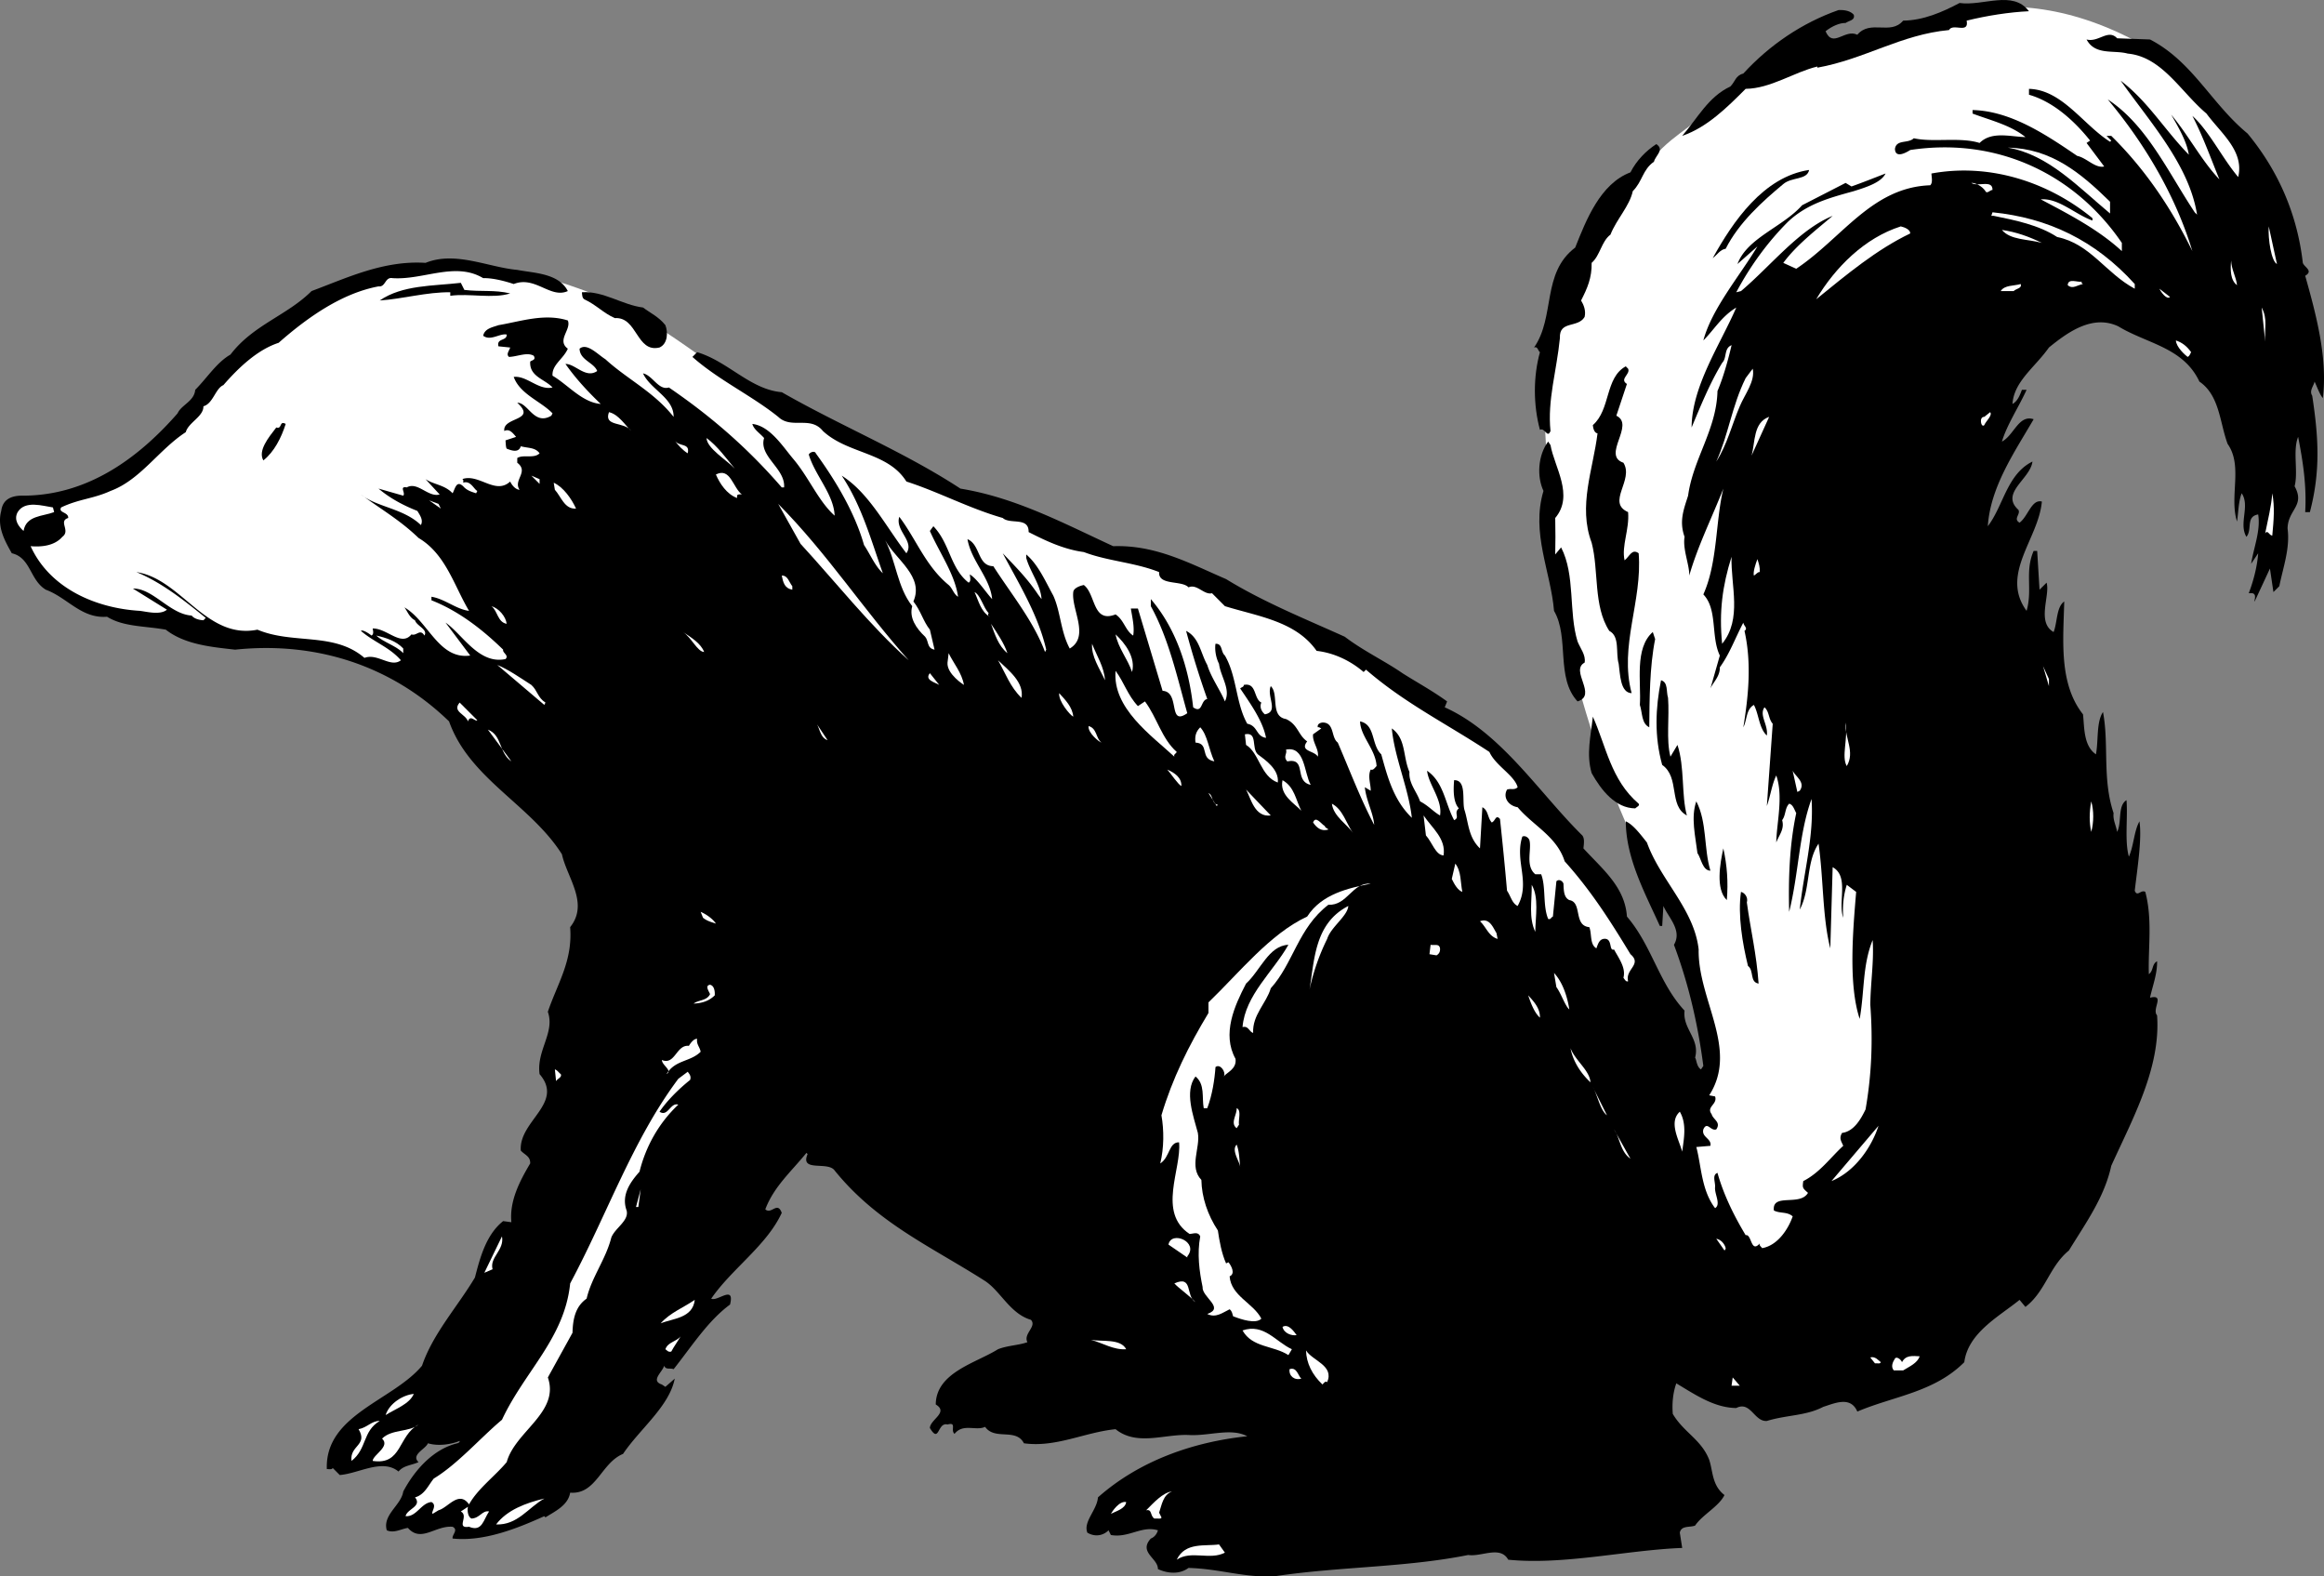 <svg xmlns="http://www.w3.org/2000/svg" width="197.705" height="134.082"><rect width="100%" height="100%" fill="#808080" stroke="none"/><path fill="#fff" d="M35.504 22.756s-8.344 1.343-13 5.8c-4.676 4.543-8.7 8.7-8.7 8.7s-3.308 3.343-5.3 4c-2.008.675-5.7 1.5-5.7 1.5l-1.1 3.3s1.292 4.043 6.1 5.399c4.856 1.308 8 1.8 8 1.8l5.2 1.301s3.324-.457 6.7.7c3.292 1.175 7 2.3 7 2.3l14.8 11.399 99.801 45.101 22.2-16.8-6-40.5 5-29.2 13.5-.601 8.698-11.7s-4.375-7.824-10-11.199c-5.707-3.293-11.207-4.125-15.898-3-4.645 1.207-15.602 4.399-15.602 4.399s-3.875 1.476-5.5 3.5c-1.707 1.976-3.875 2.644-5.699 5.3-1.844 2.676-7.344 7.676-8.2 14.301-.808 6.707-.1 11.2-.1 11.2l.1 8 2.5 10.699s1.524 5.808 3.9 11.3c2.292 5.508 5 9 5 9l2.5 10-.7 3.5-5-9.8s-4.844-12.356-13.8-19.5c-9.044-7.192-20.208-12.692-25.4-14.399-5.144-1.625-11.8-3.601-11.8-3.601l-11-4.399-18.2-10.101s-4.144-3.024-6.5-4.2c-2.308-1.156-6.976-2.992-10.5-3.3-3.476-.356-7.3-.2-7.3-.2"/><path d="M172.606.955c-1.676.078-3.578.375-5.301.8.223 1.176-1.176.176-1.5.801-4.074.375-7.176 2.477-11.2 3.2v-.098c-1.976.473-3.976 1.875-6.1 1.898-1.575 1.575-3.274 3.274-5.4 4 1.325-1.523 2.223-3.324 4.098-4.199.426-.426.426-.926 1.102-1.101 2.223-2.426 5.023-4.325 8.098-5.399.527-.027 1.027.074 1.3.399.125.476-.375.476-.699.699-.476-.024-1.176.277-1.7.703.626 1.473 1.626-.227 2.7.297 1.125-1.324 2.824.078 3.899-1.2 1.726-.023 3.328-.722 4.8-1.5 2.028.278 4.528-1.124 5.903.7"/><path d="M182.903 3.357c3.625 1.875 5.226 5.473 8.3 8 2.625 3.176 4.227 6.875 4.7 11 .125.375.925.676.203 1.098.922 3.277 1.922 6.976 1.5 10.402-.278-.324-.477-.926-.703-1.402-.075.375-.473.777-.2 1.203.528 3.473.727 6.375-.199 9.898h-.398c.125-2.226-.176-4.226-.602-6.398-.476 1.172.024 2.973-.3 4.2.925 1.675-.575 1.972-.598 3.597.222 1.676-.375 3.277-.703 4.902l-.5.5-.297-2-1.301 2.8c-.074-.026.223-.624-.2-.702h-.3c.426-1.125.723-2.324.8-3.399l-.6.899c.226-1.422.823-2.824.6-4.2-1.077.176-.476 1.278-1 1.903-.675-1.125.325-2.625-.402-3.703-.273.676-.273 1.578-.398 2.402-.676-2.125.523-4.726-.8-6.601-.677-1.825-.677-4.125-2.4-5.301-1.374-2.922-4.476-3.223-6.902-4.7-2.175-1.023-4.273.477-5.898 1.801-1.176 1.676-2.977 2.875-3.102 4.801.426-.226.625-.726.801-1.2h.399c-.672 1.474-1.672 2.974-2.098 4.4 1.023-.524 1.426-2.325 2.7-1.9-1.677 2.876-3.677 5.774-3.9 9.099 1.325-1.723 1.626-4.426 3.798-5.5-.172 1.476-2.774 2.675-1.2 4.101.227.375-.472.774.102 1.098.723-.524 1.023-2.024 1.898-1.797-.273 3.172-3.574 6.172-1.3 9.297.527-1.824-.172-3.324.601-5.098h.301l.2 3.3.6-.6c.325 1.074-.874 3.374.598 4.199.325-.825.227-2.125.903-2.598-.078 3.273-.477 6.973 1.597 9.598.125 1.074.028 2.675 1.102 3.402.223-1.227.023-2.727.598-3.602.527 2.774-.075 5.676.902 8.602-.074.574.223 1.074.3 1.598.423-.825.024-2.223.798-2.7.125 1.477-.172 3.477.203 4.801.422-.926.422-2.125.898-3 .227 1.473-.176 3.973-.398 5.899.222.574.523-.125.898.101.625 2.375.227 4.774.301 7 .426-.324.223-.824.7-1.101.023 1.074-.376 2.074-.602 3.101 1.328-.324.125.973.601 1.5.324 4.473-2.074 8.774-3.898 12.8-.578 2.673-2.176 4.876-3.602 7.2-1.676 1.375-1.976 3.473-3.699 4.8l-.5-.6c-1.676 1.374-4.375 2.773-4.7 5.3-2.577 2.574-5.976 2.875-9.1 4.2-.575-1.325-1.876-.727-2.9-.4-1.476.774-3.077.673-4.8 1.2-1.074.074-1.375-1.726-2.602-1.101-1.875-.024-3.472-1.125-5.097-2.098-.278.773-.375 1.672-.301 2.598.926 1.574 2.426 2.175 3.098 3.902.328.973.226 2.172 1.3 3-.472.973-1.875 1.672-2.5 2.598-.472.175-1.175-.024-1.3.601l.203 1.3c-4.676.173-10.078 1.474-14.801 1-.676-1.226-2.277-.226-3.402-.401-5.375 1.074-10.875.976-16.399 1.8-2.574.176-4.676-.625-7.398-.699-.778.574-1.778.473-2.602.098.024-.922-1.676-1.422-.601-2.598.328-.125.527-.426.601-.7-1.375-.425-2.476.673-4 .4l-.2-.399c-.476.473-1.175.574-1.8.2-.375-.927.824-1.927.899-3 3.527-3.126 8.125-4.727 12.703-5.2-1.375-.727-3.176-.027-4.903-.102-2.074-.125-4.472.977-6.3-.5-2.672.274-5.075 1.575-7.797 1.2-.676-1.325-2.477-.223-3.301-1.399-.777.375-1.875-.324-2.602.598-.375-.324.227-1.024-.597-.797-.875-.227-.676 1.672-1.5.297.023-.723 1.625-1.324.5-2 .023-2.723 3.422-3.524 5.297-4.7.828-.324 1.726-.324 2.5-.597-.375-.727.828-1.328.3-1.902-1.773-.524-2.574-2.426-3.898-3.301-4.574-2.922-9.176-4.922-12.8-9.399-.575-.824-2.977.176-2.302-1.398l-.097-.102c-1.278 1.575-2.778 2.875-3.5 4.801.523.473 1.023-.726 1.398.3-1.273 2.774-4.273 4.774-6 7.298.524.277 2.024-1.223 1.602.5-1.875 1.375-3.278 3.578-4.801 5.5-.277-.125-.676.078-.8-.297-.177.574-1.177 1.273-.2 1.598l.3.199.798-.7c-.473 2.376-2.973 4.278-4.399 6.403-1.875.773-2.273 3.473-4.5 3.297-.176 1.078-1.273 1.578-2.101 2.101l-.098-.101c-2.375 1.078-5.176 2.176-7.8 1.902-.075-.324.523-.726 0-1-1.477-.125-2.677 1.375-3.802.098-.574.078-1.175.476-1.8.203-.375-1.328 1.226-2.125 1.402-3.3 1.023-1.927 2.625-3.626 4.598-4.102.125-.024.226-.125.203-.2-.676.274-1.778.477-2.703.2-.172.476-1.473.976-.797 1.601-.578.274-1.278.274-1.703.801-1.375-1.125-3.375.172-5 .297l-.598-.598c-.074.176-.375.074-.5.098-.176-4.625 5.625-5.824 8.098-8.797.925-2.727 3.027-5.027 4.5-7.5.425-1.625.925-3.625 2.402-4.8l.7.097c-.177-1.824.726-3.524 1.6-5 .024-.625-.476-.723-.8-1.098-.176-2.527 3.723-4.027 1.598-6.5-.274-2.027 1.328-3.527.703-5.3.824-2.426 2.125-4.325 1.898-7.2 1.625-2.027-.273-4.226-.7-6.2-2.675-4.226-7.874-6.425-9.6-11.3-4.876-4.726-11.274-6.824-18.2-6.101-1.976-.223-4.273-.426-5.898-1.7-1.778-.324-3.578-.226-5-1.101-2.176.176-3.375-1.625-5.203-2.297-1.375-.828-1.274-2.727-2.899-3.102C.43 46.033-.269 44.83.106 43.455c.125-1.024.922-1.324 1.898-1.297 5.324-.027 9.625-3.027 13.102-7 .324-.727 1.422-1.027 1.5-2 1.023-1.027 1.824-2.328 3-3 1.922-2.527 4.824-3.328 6.898-5.402 3.024-1.125 6.125-2.625 9.7-2.399 2.527-1.027 5.324.375 7.8.598 1.426.277 3.524.277 4.3 1.8-1.476.676-2.776-1.324-4.6-.597-.676-.227-1.774-.527-2.598-.5-2.375-1.426-5.078.172-7.703 0-.672-.125-.575.773-1.2.7-3.074.573-5.972 2.573-8.5 4.8-1.773.574-3.375 2.074-4.699 3.598-.676.277-.875 1.574-1.7 1.8.024.875-1.276 1.375-1.5 2.2-2.276 1.476-3.874 4.074-6.401 5-1.473.675-2.672.675-4.2 1.402-.273.473.625.375.602.898-.875.274.223 1.075-.5 1.602-.676.773-1.777.875-2.7.797 1.626 3.578 5.524 5.277 9.298 5.5.625.078 1.726.375 2.3-.098l-2.898-1.8c1.723-.024 3.125 2.175 5 2.3.223.274.625.375 1 .399l.2-.2c-1.876-1.523-3.774-3.023-5.9-3.898 3.825.574 5.923 5.773 10.298 4.898 3.027 1.274 6.527.176 9.101 2.399 1.125-.422 2.227.875 3.102.203-.977-1.125-2.278-1.527-3.403-2.5.125-.125.625.172.903.398.222-.125.125-.425.097-.601 1.227-.024 2.426 1.578 3.301.5.426.176.727-.524 1.102.101.324-.523-.676-.824-.801-1.3-.477-.223-.676-.825-.902-1.098 2.027 1.172 2.925 4.473 5.601 4.098l-2.101-2.801c1.425.976 2.828 3.578 5.101 3.101.324-.324-.273-.523-.2-.8-1.874-1.825-3.874-3.325-6.1-4.2v-.3c1.124.175 2.124 1.074 3.199 1.199-1.274-2.125-1.973-4.824-4.297-6.2-1.578-1.523-3.176-2.425-4.903-3.699 1.325 1.075 3.625 1.176 5.102 2.602.223-.426-.074-.828-.3-1.203-1.075-.422-2.274-1.024-3.302-1.899l2.102.602c.223-.227-.375-.828.3-.703.923-.524 1.825.875 2.798.601l-1.2-1.3c.727.476 1.625.476 2.301 1.199.227-.422.324-1.125.899-.598.328.375.726.473 1.101.598l.102-.2c-.278-.124-.578-.925-1.203-.699.027-.125.027-.324-.098-.3 1.426-.524 2.824 1.375 4.098.199.125.277.425.676.8.703-.574-.828.825-1.527-.199-2.3v-.403c.524-.324 1.426.078 1.899-.399-.375-.523-.973-.425-1.598-.601-.176.578-.777.375-1.2.203-.077-.125-.077-.426-.1-.703l.898-.297c-.274-.328-.575-.727-1-.5-.172-1.227 2.828-.828 1.101-2.402.926-.024 1.426 1.976 2.899 1.101l.101-.2c-.976-1.026-2.773-1.624-3.3-3.1 1.124-.126 2.124 1.175 3.3.898-.676-.723-1.976-.922-1.898-2.2.125-.124.523-.124.297-.5-.575-.324-1.375.075-2.098.102-.277-.226.023-.527.098-.8l-1-.102c-.172-.723.726-.422.703-1-.578-.125-1.375.578-2 .101.125-.625.824-.726 1.297-.898 1.925-.328 3.925-1.027 5.902-.402.324.777-.977 1.675 0 2.402-.375.875-1.375 1.375-1.3 2.297 1.323.777 2.523 2.277 4.1 2.402-1.175-1.125-2.175-2.226-3-3.402.825-.024 1.723 1.277 2.7.601-.277-.726-1.477-.925-1.5-1.898.625-.527 1.523.473 2.2.898 1.823 1.676 4.124 2.774 5.8 4.899.023-1.625-1.977-2.324-2.602-3.7.825.176 1.325 1.477 2.2 1.2 3.625 2.476 6.726 5.176 9.601 8.5h.2c.124-1.625-2.176-2.625-1.7-4.2-.375-.425-.875-.722-1-1.199 1.524.176 2.625 1.977 3.5 3 1.324 1.575 2.125 3.575 3.5 4.801-.074-1.824-1.676-3.426-2.2-5.2.126-.226.524-.327.599-.1 1.726 2.374 3.328 5.074 4.101 7.8.524.774.926 1.774 1.602 2.399-.977-2.723-1.778-5.723-3.5-8.301 2.324 1.476 3.722 4.277 5.5 6.601.722-1.023-.977-1.925-.602-3.101 1.426 1.875 2.227 4.176 4.2 5.8.324.278.425.778.8 1-.273-1.925-1.574-3.722-2.398-5.597l.297-.402c1.425 1.476 1.425 3.574 3 4.8.226-.125.125-.425.101-.699.625.375 1.324 1.473 1.899 2.098-.172-1.824-1.774-3.223-2.098-5.098 1.125.473.824 2.274 2.2 2.3 1.523 2.376 3.425 4.673 4.398 7.298l.101-.2c-.676-2.925-2.273-5.523-3.7-8.199 1.024 1.075 2.126 2.176 3 3.5l.302.399c-.078-1.223-.977-2.324-1.301-3.5v-.297c1.023.875 1.625 2.273 2.3 3.5.626 1.375.626 3.074 1.4 4.5 1.726-1.027.124-3.328.3-4.8.023-.325.523-.528.898-.602 1.028.777.727 3.277 2.7 2.5.726.476.828 1.375 1.5 1.8.125-.726-.075-1.523-.2-2.3h.602l2.098 7c1.527.074.425 3.074 2.101 1.902-.875-3.125-1.574-6.328-3.101-9.102v-.601c2.125 2.476 3.226 5.777 3.601 9.203.824.574.625-.625 1.2-.703a78.349 78.349 0 0 1-1.801-5.797c1.125.574 1.226 1.875 1.8 2.898.325 1.075 1.125 2.176 1.5 3.102.528-1.027-.375-2.125-.5-3.203-.273-.524-.375-1.223-.3-1.7.625-.023.425.676.8 1 1.028 1.778.926 4.075 1.903 5.801.922.176.722 1.075 1.597 1.2-.273-1.426-1.273-2.825-2.199-4.2.125-.125.324-.125.301-.3 1.125-.223.824 1.175 1.5 1.5-.176.375.023.777.3 1 1.223-.223.126-1.524.5-2.399.723.676-.077 2.574 1.298 2.8 1.027.474 1.027 1.376 1.8 1.9-.675.874.625.773.903 1.3.125-.625-.477-1.226-.403-1.902l.7-.5c-.075-.024-.172-.125-.297-.098-.078-.324.324-.426.5-.402.922.078.625 1.277 1.199 1.703 1.023 2.375 1.926 4.773 3.098 7-.075-1.027-.672-2.027-.797-3.203l.5.3c.023-.523-.278-1.222 0-1.8.222.078.324-.125.5-.297-.078-1.426-1.375-2.527-1.403-3.8 1.325.273.926 1.972 1.801 2.8.524 1.875 1.024 3.875 2.602 5.398-.278-2.523-1.477-5.125-1.703-7.601 1.226.875.925 2.375 1.5 3.703-.075.973.625 1.672.902 2.5.723.375 1.125.875 1.7 1.2.226-1.325-.977-2.626-1.102-3.802 1.425.977 1.527 2.774 2.3 4.2.528-.223-.074-.625.403-1-.477-.524-.477-1.524-.403-2.399 1.125-.027.625 1.875.903 2.598.324 1.078.324 2.277 1.297 3.203l.203-3.5c.523.273.422.875.797 1.297.328-.125.328-.723.703-.297.222 2.074.422 4.074.597 6.098.325.476.426 1.074.903 1.3 1.125-2.023-.278-3.824.398-5.898.227-.125.524.074.602.297.222.777-.375 2.176.5 2.902h.5c.422 1.074.125 2.676.597 3.8.227.075.227-.124.403-.202l.297-3c.226-.223.527-.024.601.203.024.574.024 1.172.5 1.398 1.125.176.324 2.176 1.7 2.301.226.574.027 1.473.601 1.8.125-.327.223-.726.598-.8.828-.125.425 1.074.902.899.426.777 1.023 1.574.8 2.402.126.172.223.375.4.297-.274-1.024 1.226-1.422.198-2.297-1.773-2.926-3.375-5.426-5.597-7.902-.676-2.125-2.676-3.024-4-4.598-.778-.125-1.278-.828-.903-1.5.325-.125.625.074.903-.203-.278-1.024-1.875-1.824-2.403-3-3.675-2.422-7.175-4.125-10.5-7l-.199.203c-1.074-.926-2.476-1.625-4-1.8-1.773-2.528-4.976-2.927-7.8-3.802l-1.098-1.101c-.676.176-1.278-.824-2-.5-.578-.625-2.578-.125-2.5-1.297-2.078-.828-4.375-.926-6.403-1.703-1.675-.223-3.175-.922-4.699-1.7.024-1.324-1.574-.624-2.2-1.199-2.874-.824-5.476-2.226-8.198-3.101-1.578-2.524-4.977-2.324-7.102-4.297-1.074-1.328-2.676-.125-3.8-1.203-2.274-1.824-5.075-3.125-7.301-5.098l.402-.402c2.625.777 4.523 3.176 7.2 3.402 5.023 2.875 10.425 5.074 15.198 8.2 4.727.773 8.825 2.976 13 4.898 3.625-.125 6.528 1.476 9.602 2.8 3.223 1.977 6.723 3.376 10.098 4.903 1.527 1.172 3.425 2.074 4.902 3.098 1.223.777 2.523 1.476 3.8 2.402l-.202.5c4.828 2.172 8.027 7.273 11.703 10.898.222.274.125.774.097 1.102 1.625 1.773 3.528 3.273 3.7 5.797 2.125 2.476 2.726 5.676 4.902 8-.176 1.578 1.324 2.375.898 4 .125.176.125.777.5 1l.2-.297c-.473-3.625-1.274-7.027-2.5-10.3.726-1.227-.473-2.325-.899-3.302l-.101 1.7h-.2c-1.273-2.825-2.875-5.723-2.898-8.899.625.274 1.223 1.074 1.8 1.8 1.126 3.173 4.024 5.673 4.4 9.099-.075 4.277 3.425 8.476.898 12.402l.5.098c.226.675-.774.875-.297 1.5.125.476.824.675.398 1.3-.476.176-.773-.726-1.101 0-.172.676.726.774.601 1.399l-1.199.101c.426 1.575.426 3.676 1.598 5.2.527-.325-.075-1.223 0-1.801.027-.422-.274-1.024.203-1.2.523 1.876 1.422 3.676 2.398 5.301.524-.125.426 1.575 1.2.7-.075.175.124.277.199.402 1.328-.227 2.226-1.625 2.601-2.703-.476-.422-1.074-.223-1.601-.5-.172-1.524 2.226-.324 2.902-1.5-.477-.422-.477-.422-.402-1 1.425-.723 2.328-2.024 3.402-3-.176-.422-.375-.625-.102-1.098 1.028-.125 1.625-1.226 2-2 .528-3.027.625-5.926.403-8.902.023-1.922.324-3.723.199-5.5-.875 2.176-.676 4.277-1.102 6.703-.972-2.926-.574-7.527-.3-10.8l-.797-.602c-.278.875-.375 1.777-.301 2.8-.477-1.324.523-3.523-.902-4.3l-.2 6.902c-.675-2.625-.574-5.926-1-8.902-1.074 1.574-.675 3.875-1.597 5.601.324-3.125 1.222-6.226 1-9.402-1.078 2.976-1.078 6.277-1.903 9.601-.074-2.824.028-5.726.602-8.398-.176-.328-.277-.727-.602-.8-.375.374-.273.972-.597 1.398.222.777-.278 1.277-.5 1.902.023-1.625.625-3.926 0-5.703-.375.777-.477 1.676-.801 2.601l.5-7c-.375-.425-.277-1.023-.7-1.398-.476.672.325 1.473.2 2.398-.676-.625-.676-1.824-1.102-2.601-.675.375-.574 1.277-.898 1.902.426-2.625.723-5.426.098-8.2.328-.226-.075-.425-.098-.702-.676 1.277-1.176 2.676-2 3.8.023.778-.574 1.278-.8 1.801l.8-2.8c-.777-1.625-.176-3.926-1.402-5.2 1.226-2.726 1.027-6.226 1.703-9-.977 2.477-2.176 4.875-2.903 7.399.028-.922-.574-2.223-.398-3.297-.477-1.328-.074-2.328.3-3.5.423-3.125 2.423-5.625 2.5-8.902.524-1.223.923-2.723 1.2-3.899-.676.274-.375 1.074-.8 1.5-1.075 1.774-1.876 3.774-2.602 5.5.027-3.527 2.425-7.027 3.8-10.2-1.273.774-1.875 1.876-2.8 2.798.726-2.723 3.125-5.524 4.601-8l-1.699 1.5c.824-2.223 3.824-3.125 5.5-5l3.7-1.899.5.301c.925-.324 1.925-.726 2.898-1.101-.375.777-1.672 1.175-2.7 1.5-2.074.574-3.972 1.074-5.597 2.601-1.778 1.774-3.278 3.875-4.403 6l.403-.101c2.523-2.125 4.922-5.223 7.797-6.399-1.375 1.176-3.075 2.473-4.2 4l1.102.5c3.926-2.625 6.426-6.926 11.398-7.101.227-.223.125-.625.102-1 5.023-.926 10.023.777 13.7 3.8v.2c-1.477-.524-2.876-1.926-4.4-1.801 2.423 1.277 4.923 2.578 6.9 4.402v-.7c-3.977-5.827-10.575-9.026-18-7.901-.274.175-1.274.777-1.302-.098.125-.828 1.125-.426 1.602-.902 1.625.375 3.926-.125 5.598.402 1.027-1.027 2.625-.527 3.902-.5-1.277-1.027-2.977-1.426-4.5-2v-.3c3.223.073 6.223 2.073 8.898 3.898.825.175 1.528 1.074 2.301.902l-1.5-2 .301-.203c-1.375-1.723-3.176-3.324-5.2-3.899v-.5c2.825.075 4.626 3.075 6.9 4.5l.1-.101-.402-.399h.403c3.023 2.977 5.222 6.375 6.898 9.801-1.375-4.527-3.875-8.926-7.199-12.902 3.324 2.176 5.125 6.176 7.398 9.601l.2.2c-.672-4.223-3.973-7.825-6.5-11.399 2.328 1.774 3.726 4.176 5.8 6.3-.175-1.124-.875-2.327-1.5-3.401 1.426 1.675 2.625 3.976 4.102 5.5-.676-1.625-1.375-3.625-2.3-5.399 1.425 1.274 2.523 3.574 3.898 5.2.527-2.227-1.473-3.727-2.7-5.4-2.175-1.827-3.773-4.827-6.699-5.1-1.176-.325-2.773.175-3.5-1.2 1.024.274 1.824-.926 2.602-.101l2.797.101"/><path d="M140.703 13.756c-.972.675-.972 1.675-1.8 2.5-.274 1.277-1.375 2.375-1.899 3.699-.773.578-.875 1.777-1.601 2.402.027 1.274-.375 2.176-.899 3.2.227.374.426.874.301 1.398-.574.976-2.176.277-2.102 1.8-.273 2.778-1.074 5.278-.8 7.903-.274.672-.473-.328-.899-.102-.574-2.125-.574-4.523 0-6.601-.176-.125-.176-.524-.5-.399 1.824-2.625.625-6.324 3.5-8.5.926-2.324 2.125-5.425 4.7-6.398.527-1.027 1.324-1.828 2.199-2.402.726.476-.075.976-.2 1.5"/><path fill="#fff" d="M179.504 17.158v1c-2.676-2.227-5.273-5.027-8.7-5.602 3.724.075 6.224 2.176 8.7 4.602"/><path d="M153.903 14.455c-.172.875-1.473.578-2.2 1.203-1.773 1.473-3.773 3.273-4.898 5.5-.477.074-.676.473-1.102.797 1.727-3.125 4.325-6.922 8.2-7.5"/><path fill="#fff" d="M169.504 16.158c-.176-.027-.476.375-.601.098-.274-.426-.875-.723-1.2-.7.528.375 1.825-.324 1.801.602m12.102 8v.398c-2.477-1.324-3.778-3.824-6.602-4.398-1.574-1.027-3.574-1.426-5.398-1.8h-.203l.101-.302c4.727.477 8.727 2.375 12.102 6.102m-19.102-4.301c-2.875 1.375-5.375 3.473-8 5.598 1.625-2.723 4.125-5.223 7.2-6.2.324.075.824.278.8.602m31.199 2.598c-.472-.223-.773-2.125-.699-3.2l.7 3.2m-20.001-1.797c-1.175-.328-2.675-.227-3.398-1.102 1.223.176 2.324.575 3.398 1.102m16.602 3.598c-.574-.426-.574-1.325-.5-2.098.023.773.426 1.375.5 2.098m-13.199-.301c-.078.078.023.176.097.203-.472.074-.875.473-1.3.098.027-.625.828-.223 1.203-.301"/><path d="M39.504 24.658c1.426.172 2.524-.027 3.899.297-1.473.476-3.473-.024-5.098.203v-.3c-1.977-.028-4.074.573-6 .698 1.926-1.324 4.523-1.226 6.898-1.5l.301.602"/><path fill="#fff" d="M171.903 24.158c.125.375-.375.375-.598.598h-1.102c.325-.524 1.125-.426 1.7-.598m12.703 1.098c-.278.277-.778-.426-.903-.7l.903.7"/><path d="M56.606 27.658c.222.574.222 1.574-.5 1.898-1.977.477-1.875-2.625-3.801-2.5-.977-.425-1.574-1.125-2.602-1.601-.175-.125-.175-.324-.199-.598 1.824-.125 3.426 1.074 5.2 1.3.624.474 1.324.774 1.902 1.5"/><path fill="#fff" d="m192.703 29.056-.3-2.898c.527.973.226 1.773.3 2.898m-6.3.899c-.075.078-.075.277-.297.402-.176-.125-.977-.824-1-1.402.523.176.922.476 1.297 1"/><path d="M138.504 31.357c.227.473-.773.875-.101 1.3l-.899 2.7c1.625.774-1.273 3.375.602 4 .922 1.473-1.477 3.375.398 4.2.125 1.476-.574 2.874-.3 4.1.425-.327.624-1.026 1.199-.6.328 4.074-1.672 7.874-.598 11.898-.977-.024-.977-1.625-1.102-2.5-.273-.922.125-2.324-.8-2.797-1.375-2.125-.875-5.125-1.5-7.5-1.172-3.125.125-6.227.5-9.3-.274-.028-.375-.427-.399-.7 1.524-1.328 1.024-4.027 2.8-5l.2.2"/><path fill="#fff" d="M148.004 34.556c-.676 1.575-1.074 3.274-2 4.7 1.024-2.223 1.324-4.723 2.5-7.098l.602-.8c.222 1.073-.676 2.175-1.102 3.198m-94.301 2.102c-.574-.828-2.375-.328-1.898-1.602.824.176 1.426 1.176 1.898 1.602m115.102-.5c-.277.273-.477-.727 0-.703l.5-.399c.223.274-.375.774-.5 1.102m-19.801 2.598c.324-1.125.125-2.825 1.5-3.301l-1.5 3.3"/><path d="M24.305 36.056c-.375 1.176-.977 2.375-1.902 3.102-.473-.828.425-1.926 1.101-2.8.524.175.227-.626.8-.302"/><path fill="#fff" d="M62.504 39.857c-.676-.726-2.375-1.726-2.398-2.601.922.675 1.722 1.777 2.398 2.601m-4-1.301c-.375-.226-.875-.726-1.101-1.101.328.578 1.328.176 1.101 1.101"/><path d="M131.903 37.857c.328 1.875 2.027 4.274.402 6.2.023.874.023 2.374 0 3.1l.5-.6c1.223 2.374.625 5.476 1.398 8 .227.574.727 1.175.602 1.8-1.277.676 1.125 2.774-.602 3.3-1.875-2.026-.675-5.425-2-7.702-.273-3.324-1.972-6.625-.898-10.2-.574-1.222-.477-3.023.398-4.199l.2.301"/><path fill="#fff" d="M63.106 42.056c-.176-.023-.375-.023-.403.102v.2c-.875-.325-1.472-1.227-1.8-2 1.226-.626 1.425 1.073 2.203 1.698m-17.203-.898-.7-.703.7.3zm3.101 2.098c-.976.074-1.273-1.024-1.8-1.598l-.098-.602c.824.375 1.523 1.375 1.898 2.2m144.301 2.3c-.277-.023-.375-.523-.602-.199.227-1.125.528-2.324.602-3.402.223 1.176.125 2.277 0 3.601m-155.801-2.3-1-.7.8.301zm39.801 12.902c-3.277-2.926-6.277-6.727-9.2-9.902l-1.902-3.399c4.227 4.274 7.227 8.973 11.102 13.3M4.606 43.556c-.977.375-2.375.274-2.602 1.602-.375-.328-.875-.926-.5-1.602.625-1.023 2.125-.523 3-.398l.102.398m73.097 7.602c.625.773.825 1.672 1.403 2.398l.398 1.7c-.676-.125-.476-.723-.8-1.098-.774-.727-1.376-1.625-1.098-2.602-1.278-1.625-1.375-3.824-2.301-5.601.926 1.676 3.324 3.078 2.398 5.203m68.801 3.598c-.273-2.723.024-4.926.8-7.399-.073 2.473.927 5.274-.8 7.399m3.199-6.098c-.175-.027-.273.172-.5.297-.074-.324.125-.922.301-1.399.125.375.227.676.2 1.102m-82.301 1.199v.3c-.672-.124-.774-.624-.899-1.202.524-.024.625.578.899.902m16.703 2.301c-.078.074-.078.273.097.297-.773-.422-.972-1.422-1.3-2.098.527.274.726 1.274 1.203 1.8m-41 .899c-.778-.125-.778-1.125-1.301-1.5.625.176 1.223.875 1.3 1.5m42.598 2.5c-.773-.625-1.074-1.625-1.398-2.5.523.774 1.125 1.676 1.398 2.5m-25.8-.101c-.575-.024-1.075-1.223-1.797-1.7.722.477 1.523.977 1.797 1.7"/><path d="M140.805 54.357c-.477 2.375-.477 5.176-.5 7.5-.676-.324-.574-1.226-.8-1.902.124-1.922-.477-4.824 1.1-6.2l.2.602"/><path fill="#fff" d="M96.305 57.158c-.375-1.125-1.176-2.027-1.402-3.203.828.777 1.726 1.976 1.402 3.203m-62-2v.398c-.574-.625-1.676-.925-2.3-1.5.823.176 1.726.477 2.3 1.102m59.699 2.699c-.476-1.027-1.176-2.027-1.101-3.101.425 1.074 1.027 1.976 1.101 3.101m-12 .399s-1.476-.926-1.398-1.899l.097-.8c.426.874 1.125 1.675 1.301 2.699m4.899 1.101c-.973-.926-1.375-2.125-2-3.2.925.876 2.226 1.876 2 3.2m-41.7-1.101c.528.476.528 1.074 1.2 1.5l-.098.199-4-3.399c.926.375 1.926 1.075 2.898 1.7m129.102.101-.5-1.7.5 1.099zm-77.5 1.699.598-.398c1.027 1.375 1.425 3.172 2.703 4.297-.078.176-.278.176-.203.402-1.973-1.824-5.274-4.125-5-7.3.726.976 1.027 2.074 1.902 3m-16.902-1.801c-.375-.223-1.274-.426-.797-1l.797 1"/><path d="M141.903 59.357c.125 1.676-.172 3.574.203 5l.597-1c.625 1.875.325 4.274.801 6-1.574-.824-.574-3.226-2.101-4.3-.672-2.426-.575-4.825-.098-7.2.625.176.426.973.598 1.5"/><path fill="#fff" d="M91.305 60.955c-.277-.125-1.277-1.324-1.2-2 .524.578 1.126 1.176 1.2 2m-50.699.301c-.176.175-.578-.524-.801.101-.176-.625-1.375-.824-.7-1.601l1.5 1.5"/><path d="M139.403 68.357c.125.176-.172.274-.297.399-1.676-.024-2.875-1.524-3.703-3-.473-1.625-.075-3.125.101-4.801 1.125 2.476 1.524 5.375 3.899 7.402"/><path fill="#fff" d="M70.403 62.955c-.672-.223-.672-1.125-1-1.5l1 1.5m86.703 2.203c-.477-.828.125-2.328-.102-3.703-.074 1.375.824 2.476.102 3.703m-63.403-2c-.175-.027-1.175-.828-1.097-1.402.722.175.625 1.074 1.097 1.402m9.602 1.598c-1.277-.223-.375-1.524-1.602-1.598-.074-.527.028-.926.403-1.3.625.675.722 1.874 1.199 2.898m-59.801 0-2-2.7c1.227.477.926 1.977 2 2.7m63.5-.598c.625.473 1.824 1.273 1.7 2.398-1.473-.523-1.575-2.523-2.7-3.199l-.101-.902c1.125-.223.527 1.176 1.101 1.703m4.5 2.598c-1.476-.325-.273-2.325-2-2-.375-.426.024-.625-.101-1 1.625-.325 1.527 1.976 2.101 3m-11 .101c-.273-.125-.875-1.027-1.2-1.402.626.277 1.224.676 1.2 1.402m52.602.399-.203.101-.399-1.8c.227.476 1.125.976.602 1.699m-42.403 1.699c-.574-.625-1.875-1.324-1.597-2.598 1.023.574 1.125 1.676 1.597 2.598m-2.597.402c-1.375.176-1.676-1.426-2.102-2.2l2.102 2.2m-4.5-.902-.102.101-.7-1.101c.427.176.224.875.802 1"/><path d="M145.504 74.056c-.676-.023-.773-1.023-1.101-1.5-.172-1.425-.575-3.023-.098-4.398.926 1.773.625 3.973 1.2 5.898"/><path fill="#fff" d="M177.903 70.756c-.172-.825-.172-1.625 0-2.598.226.773.226 1.773 0 2.598m-62.797.101c-.477-.726-1.676-1.426-1.801-2.5.926.473 1.223 1.676 1.8 2.5m7.7 1.899c-.676-.024-.977-1.125-1.5-1.7l-.2-1.699c.723 1.074 1.923 1.973 1.7 3.399m-9.801-2.2c-.574.176-.976-.125-1.3-.601.226-.625.726.176 1 .3.027.176.226.176.3.301"/><path d="M146.903 76.556c-.973-.925-.575-3.125-.297-4.398.324 1.473.422 2.875.297 4.398"/><path fill="#fff" d="M124.403 75.857c-.375-.125-.672-.625-.899-1.101l.3-1.301c.524.676.427 1.578.599 2.402m-7.797-.699c-1.578-.125-1.977 1.875-3.602 1.797-2.574 1.976-2.976 4.976-4.898 7.101-.375 1.274-1.578 2.274-1.5 3.801-.375-.125-.375-.625-.903-.5.227-2.726 2.625-4.726 3.903-7-1.676.074-2.375 2.176-3.602 3.3-.976 1.876-2.074 4.274-.898 6.4.125.874-.778 1.175-1 1.5.222-.325-.278-1.126-.703-.801-.075 1.074-.274 2.375-.7 3.5h-.3c-.172-.926.125-2.024-.7-2.7-.972 1.274-.175 3.375.2 4.801.226 1.274-.774 2.875.3 4 .028 1.473.528 2.973 1.403 4.3.125.876.324 1.974.699 2.798l.2-.098c.226.274.624.973.1 1.2.126 1.675 2.024 2.273 2.7 3.6-.477.474-1.676.075-2.402-.202-.075-.223-.075-.422-.297-.598-.578.274-1.176.774-1.903.399 1.528-.524-.472-1.426-.398-2.301-.277-1.324-.477-2.824-.2-4.297-.175-.426-.577-.227-.902-.203-2.773-1.824-.675-5.524-.898-7.797-.875-.027-.777 1.273-1.602 1.797.325-1.324.325-2.824.102-4.098.926-3.125 2.324-5.926 4-8.7v-.901c2.625-2.524 5.223-5.825 8.398-7.301 1.227-1.922 3.528-2.422 5.403-2.797m14 4.098c-.578-1.223-.278-2.625-.301-4 .625 1.074.324 2.675.3 4"/><path d="M148.606 76.756c.324 2.375.824 4.375 1 6.902-.778-.125-.375-1.125-.903-1.5-.472-1.926-.875-4.328-.597-6.3.324.073.625.472.5.898"/><path fill="#fff" d="M112.903 79.857a18.523 18.523 0 0 0-1.5 4.3c.425-2.526.425-5.624 3.3-7.1-.074.874-1.472 1.773-1.8 2.8m-52-1.301c-.375-.125-.774-.226-1.098-.5l-.2-.5c.423.176 1.024.575 1.298 1m66.402.801.098.5c-.774-.226-.973-1.027-1.5-1.5.828-.324 1.125.574 1.402 1m-4.801 1.301c.024.273-.074.473-.3.598l-.598-.098.097-.8c.325.073.727-.126.801.3m11 5.199c-.375-.324-.676-1.324-1.101-1.902l-.2-1.2c.727.778 1.125 1.977 1.301 3.102m-72.699-1.199c-.477.473-1.074.672-1.8.7.425-.325 1.124-.227 1.398-.802-.075-.226-.473-.726 0-.8.328.074.425.476.402.902m70.199 1.898c-.476-.425-.773-1.226-1-1.898.426.473 1.024 1.074 1 1.898m2.602-.398.398 1.398-.398-1.398m-74.301 2.199c-.074.473.223.676.3 1.098-.874.875-2.175.676-2.902 1.902.528-.324-.375-.726-.398-1.2 1.125.474 1.223-1.327 2.3-1.202.126-.223.423-.625.7-.598m76 3.699c-.777-.726-1.477-1.726-1.7-2.898.423 1.074 1.626 1.875 1.7 2.898m-87.602-.699c.125.274-.273.375-.398.598l-.102-1c.227.078.325.277.5.402m11 .5c-.972.774-1.972 1.774-2.597 2.7.722.476.922-.825 1.597-.602-1.675 1.578-2.773 3.578-3.3 5.703-.774.875-1.575 1.973-1.098 3.297.223.875-.977 1.476-1.3 2.3-.477 1.876-1.677 3.376-2.102 5.2-.973.676-1.172 1.777-1.2 2.902l-2.097 3.8c1.023 2.974-2.778 4.575-3.5 7.2-.977 1.176-2.477 2.274-3.203 3.598-.875-1.223-1.774.277-2.598.5l-.5.3c-.176-.124.426-.722-.102-1-.875.075-1.273 1.278-2.199 1.2.125-.625 1.426-.824.8-1.598.825-.226 1.126-1.027 1.599-1.601 2.027-1.223 4.027-3.524 5.8-5 1.926-4.125 5.325-6.926 5.801-11.598 3.125-5.828 5.324-12.227 9.2-17.402l.8-.598c.125.172.324.375.2.7m77.999 2.999c-.574-.426-.773-1.625-1.199-2.402l1.2 2.402m-31.301.801-.2.297c-.574-.422.028-1.125 0-1.7.426.176.125.977.2 1.403m37.703 2.297c-.278-1.024-1.176-2.524-.203-3.399.625 1.075.328 2.375.203 3.399m12.699 2.5 4-4.7c-.574 1.778-1.977 3.876-4 4.7m-17.102-1.899c-.875-.625-.875-1.726-1.398-2.5l1.398 2.5m-33.199.7c-.074-.524-.773-1.426-.3-1.899.226.574.226 1.274.3 1.899"/><path fill="#fff" d="m54.106 102.658.398-1.5-.2 1.5zm-12.203 5.297-.7.3 1.5-3.097c.227 1.172-1.074 1.773-.8 2.797m59.101-1.098v.098l-1.601-1.098c.226-1.226 2.625-.226 1.601 1m45.801-.699c.023.074-.102.2-.102.2l-.699-1c.426.073.727.472.8.8m-45.101 4.598c-.472-.524-1.472-1.223-1.8-1.598 1.625-.727.925 1.074 1.8 1.598m-42.597-.2c-.176 1.575-1.875 1.575-2.903 2 .825-.925 1.926-1.324 2.903-2m51.199 3c-.375.075-1.074-.125-1.2-.699.524-.324 1.024.473 1.2.7m-.402 1.199-.297.5c-1.278-.825-3.078-.625-3.903-2.098 1.825-.625 2.825.973 4.2 1.598m-52.797.199c-.278.078-.375-.125-.5-.2.222-.624.922-.624 1.297-1.097-.274.473-.575.875-.797 1.297m38.699-.199c-1.074.074-1.977-.524-3-.801.926.176 2.523-.125 3 .8m17.098 2.801c-.172-.125-.274.075-.399.2-.875-.825-1.375-1.825-1.398-2.899.523.875 2.422 1.274 1.797 2.7m50.402-2.2c-.176.574-.875.875-1.402 1.2h-.797c-.278-.325-.078-.727.097-1 .125-.227.528.074.602.3.324-.625.926-.527 1.5-.5m-3.301.5c-.074.176-.273.074-.5.098l-.398-.5c.422-.125.722.277.898.402m-49.301 1.399c-.574.175-1.074-.223-1-.801.625-.223.727.578 1 .8m36.602.602.098-.7.601.7zm-112.102.699c-.375.875-1.574 1.274-2.398 1.801.324-1.027 1.523-1.726 2.398-1.8m-2.898 2.3c-1.477.875-1.074 2.375-2.402 3.399-.172-1.325 1.425-1.325.601-2.7.727-.125 1.125-.726 1.8-.699m3.302.301c-1.778.973-1.375 3.473-3.903 3.098.028-.524 1.528-1.223.801-1.899.824-.824 2.324-.527 3.102-1.2m64.097 5.7c-.773.274-.875 1.176-1.097 1.8l.199.4c.023.175-.375.074-.602.1-.375-.226-.175-.827-.699-.702.625-.625 1.426-1.524 2.2-1.598m-53.399.598c-1.375.777-2.277 2.277-4.102 2.203.926-1.227 2.528-1.828 4.102-2.203m49.5.301c-.074.574-.875.777-1.3 1 .124-.223.726-1.125 1.3-1m-55.699 1.402c.722-.027.922-.727 1.5-.602-.477.676-.578 1.774-1.703 1.301-1.172.176.027-.926-.7-1.3l.602-.4c-.074.376.023.876.3 1m64.098 2.899c-1.273.676-2.875-.226-4.097.602.722-1.527 2.422-1.125 3.597-1.3l.5.698"/></svg>
